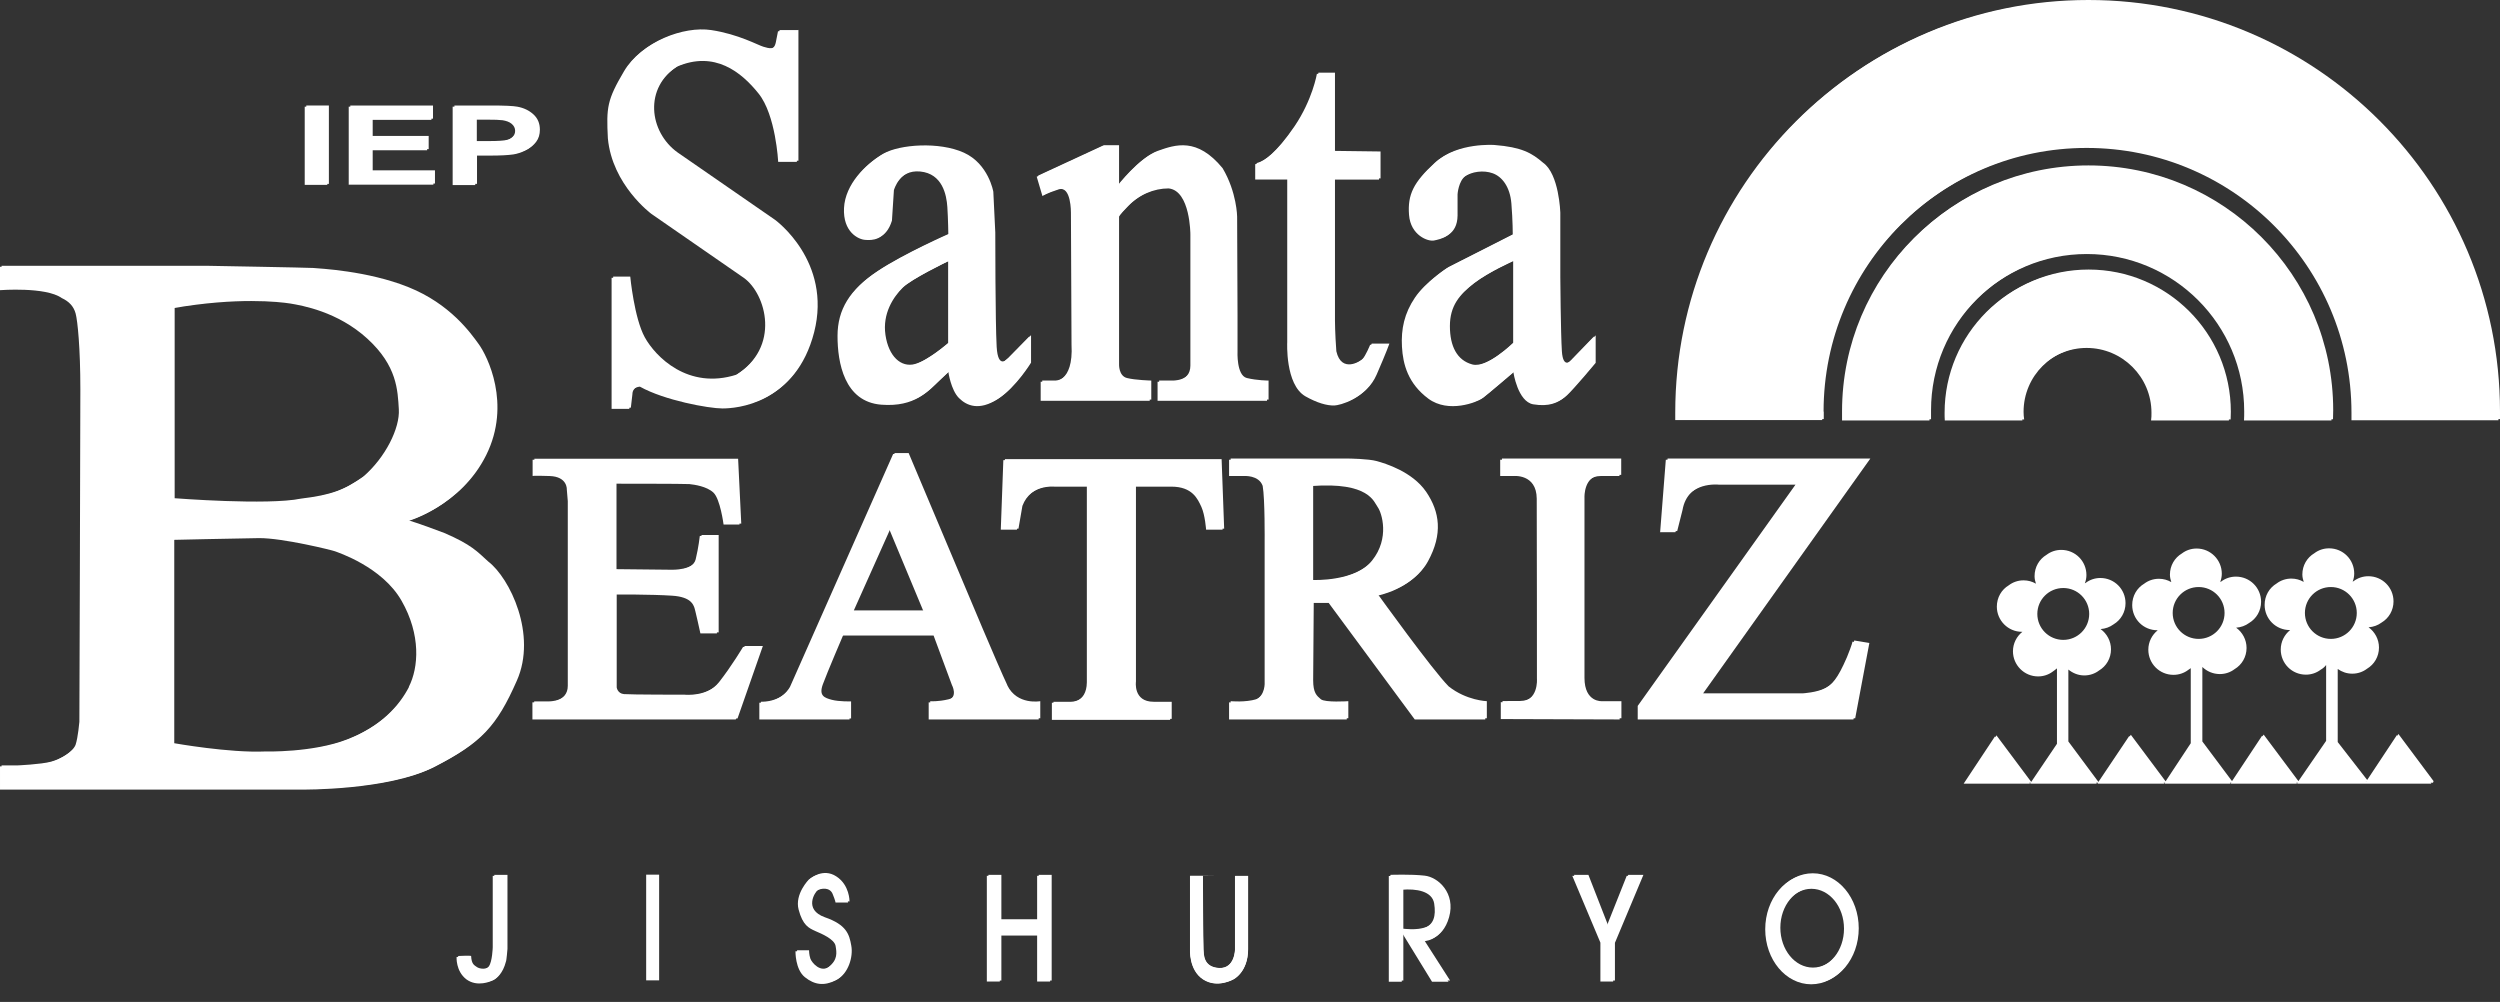 <?xml version="1.0" encoding="UTF-8"?>
<svg id="Capa_2" data-name="Capa 2" xmlns="http://www.w3.org/2000/svg" viewBox="0 0 127.25 51">
  <rect x="0" y="0" width="127.25" height="51" fill="#333333" stroke="none"/>
  <defs>
    <style>
      .cls-1, .cls-2 {
        fill: #fff;
      }

      .cls-2 {
        fill-rule: evenodd;
      }
    </style>
  </defs>
  <g id="Capa_1-2" data-name="Capa 1">
    <g>
      <path class="cls-2" d="M62.05,44.58h-1.48v3.74s-.07,1.05.66,1.53c.73.48,1.55,0,1.55,0,0,0,.74-.36.74-1.53v-3.73h-.66v3.73s0,1-.82.96c-.81-.05-.77-.7-.79-.95-.02-.25-.03-3.74-.03-3.74"/>
      <path class="cls-1" d="M93.76,21.38s0,.02,0,.02h4.45s0,0,0-.01c0-.02,0-.03,0-.05,0-.13,0-.26,0-.4,0-4.43,3.59-8.01,8.01-8.01s8.01,3.59,8.01,8.01c0,.15,0,.31-.01.46h4.45c0-.15.01-.3.01-.46,0-6.88-5.58-12.46-12.46-12.46s-12.46,5.58-12.46,12.46c0,.13,0,.27,0,.4,0,.01,0,.02,0,.04"/>
      <path class="cls-1" d="M92.74,21.01c0-7.44,6.03-13.48,13.47-13.48s13.48,6.03,13.48,13.48c0,.13,0,.25,0,.38h7.48c0-.13,0-.25,0-.38C127.17,9.44,117.79.05,106.22.05s-20.95,9.38-20.95,20.95c0,.13,0,.25,0,.38h7.48c0-.13,0-.25,0-.38"/>
      <path class="cls-1" d="M102.94,21.4c-.02-.13-.03-.26-.03-.39,0-1.82,1.48-3.3,3.3-3.3s3.3,1.48,3.3,3.3c0,.13,0,.26-.02.39h3.96c0-.13.01-.26.01-.39,0-4-3.24-7.24-7.24-7.24s-7.24,3.24-7.24,7.24c0,.13,0,.26.01.39h3.95Z"/>
      <polygon class="cls-2" points="50.89 49.96 50.23 49.96 50.23 44.58 50.89 44.58 50.89 46.85 52.79 46.85 52.79 44.58 53.45 44.58 53.45 49.96 52.79 49.96 52.79 47.62 50.89 47.62 50.89 49.96"/>
      <polygon class="cls-2" points="82.11 48.04 82.11 49.96 81.46 49.96 81.46 47.98 80.03 44.58 80.77 44.58 81.77 47.17 82.8 44.58 83.57 44.58 82.11 48.04"/>
      <path class="cls-2" d="M24.77,28.63c-.55-.51-.86-.86-2.23-1.45-1.37-.52-1.82-.64-1.82-.64,0,0,2.66-.73,3.95-3.33,1.29-2.6.05-5.05-.38-5.64-.42-.58-1.46-2.05-3.57-2.9-2.11-.85-4.57-.95-4.85-.98-.29-.02-5.34-.11-5.34-.11H0v1.19s2.33-.18,3.14.4c.37.17.61.42.71.79.1.37.24,1.76.24,3.85s-.05,16.93-.05,16.93c0,0-.07.8-.19,1.16-.12.36-.8.78-1.33.92-.53.14-1.73.19-1.73.19h-.79v1.18h15.38s4.38.05,6.71-1.15c2.33-1.2,3.11-2.02,4.14-4.36,1.03-2.33-.35-5.21-1.46-6.06M8.79,15.69c3.26-.57,5.41-.33,5.99-.24.58.1,2.4.4,3.92,1.79,1.52,1.39,1.54,2.63,1.6,3.59.06.96-.68,2.46-1.82,3.44-1.01.71-1.68.97-3.25,1.16-1.7.35-6.43-.02-6.43-.02v-9.73ZM20.82,34.96c-.5.97-1.44,2.03-3.21,2.72-1.77.69-4.2.62-4.2.62-1.82.08-4.62-.42-4.62-.42v-10.4s2.98-.07,4.39-.09c1.21-.01,3.75.62,3.87.67.12.05,2.4.78,3.39,2.52.99,1.73.87,3.4.37,4.38"/>
      <path class="cls-2" d="M27.08,23.4h10.4l.16,3.3h-.81s-.17-1.31-.52-1.63c-.35-.32-.96-.4-1.22-.43-.26-.02-3.8-.02-3.8-.02v4.4l2.8.03s1.17.04,1.32-.58c.15-.62.21-1.19.21-1.19h.87v4.96h-.84s-.28-1.29-.32-1.35c-.04-.06-.11-.51-1.13-.57-1.03-.07-2.9-.06-2.9-.06v4.78s.04.31.37.34c.33.03,3.09.03,3.09.03,0,0,1.2.13,1.84-.69.65-.83,1.22-1.79,1.22-1.79h.92l-1.29,3.69h-10.35v-.87h.77s1.03.01,1.03-.84v-9.4l-.05-.6s.04-.65-.87-.68c-.91-.03-.87,0-.87,0v-.83Z"/>
      <path class="cls-2" d="M73.66,35c-.82-.82-3.59-4.67-3.59-4.67,0,0,1.79-.32,2.54-1.71.75-1.38.6-2.5-.1-3.53-.71-1.03-2.08-1.44-2.51-1.56-.43-.12-1.44-.13-1.44-.13h-6v.83h.76s.75-.06.95.5c.12.67.1,2.85.1,2.85v7.13s.06.7-.5.94c-.56.17-1.31.1-1.31.1v.87h5.99v-.87s-1.19.08-1.4-.1c-.21-.18-.39-.32-.39-.97s.03-3.99.03-3.99h.84l4.38,5.93h3.59v-.87s-1.03-.03-1.94-.75M66.75,29.57v-4.83c2.95-.22,3.18.81,3.38,1.08.2.28.62,1.57-.29,2.71-.91,1.14-3.09,1.04-3.09,1.04"/>
      <path class="cls-2" d="M76.39,35.75v.85l6.05.02v-.87h-.98s-.9.08-.9-1.19v-9.18s-.05-1.15.91-1.15h.96v-.83h-6.07v.83h.67s1.18-.13,1.19,1.15c.01,1.28.01,9.17.01,9.17,0,0,.1,1.18-.95,1.19-1.05.01-.9,0-.9,0"/>
      <path class="cls-2" d="M84.5,27.1l.29-3.7h10.32l-8.51,11.95h5.08s.7-.04,1.13-.26c.44-.22.72-.53,1.2-1.64.28-.69.28-.79.28-.79l.77.13-.72,3.83h-10.98v-.69l8.03-11.26h-3.89s-1.68-.2-1.95,1.35c-.25.99-.27,1.07-.27,1.07h-.79Z"/>
      <path class="cls-2" d="M40.56,1.57v6.67h-.95s-.12-2.39-1-3.48c-.88-1.1-2.24-2.19-4.15-1.37-1.8,1.12-1.5,3.39-.05,4.43l4.96,3.43s2.91,2.1,1.99,5.72c-.93,3.62-3.9,3.82-4.59,3.82s-2.95-.41-4.2-1.11c-.48.05-.46.44-.46.44l-.08.69h-.9v-6.67h.87s.2,2.11.74,3.09c.54.98,2.2,2.69,4.67,1.9,2.37-1.46,1.57-4.18.46-4.98l-4.71-3.26s-2-1.47-2.22-3.85c-.08-1.58-.04-1.95.82-3.41.86-1.46,2.96-2.25,4.36-2.04,1.39.21,2.38.77,2.66.85.28.08.61.2.71-.29.1-.49.11-.56.11-.56h.95Z"/>
      <path class="cls-2" d="M51.23,18.29s-.51.64-.58-.58c-.07-1.22-.07-5.82-.07-5.82l-.1-2.07s-.24-1.42-1.5-1.99c-1.26-.57-3.27-.42-4.09.05-.82.48-1.87,1.49-1.93,2.71-.06,1.22.73,1.6,1.08,1.62.35.03.99.03,1.28-.92.05-.72.1-1.55.1-1.55,0,0,.3-1.12,1.42-1.01,1.13.11,1.34,1.19,1.38,1.81.04.61.05,1.4.05,1.4,0,0-2.31,1.01-3.66,1.91-1.35.9-1.98,1.9-1.98,3.25s.34,3.36,2.24,3.5c1.7.13,2.37-.7,2.89-1.19l.51-.48s.13.92.54,1.33c.41.41,1.03.64,1.93.08.89-.56,1.66-1.82,1.66-1.82v-1.4l-1.15,1.17ZM48.26,17.46s-1.06.93-1.77,1.12c-.71.19-1.34-.39-1.5-1.48-.16-1.09.4-1.93.88-2.41.48-.48,2.39-1.39,2.39-1.39v4.16Z"/>
      <path class="cls-2" d="M52.76,9l3.35-1.55h.77v2s1.08-1.39,1.97-1.71c.9-.32,2-.7,3.3.88.73,1.23.74,2.47.74,2.47l.02,5.01v1.85s-.06,1.21.47,1.35c.53.13,1.11.13,1.11.13v.97h-5.57v-.97h.64s1.03.06,1.03-.82,0-6.68,0-6.68c0,0,0-2.23-1.11-2.34-.75,0-1.53.32-2.15.97-.45.46-.45.53-.45.53v7.5s-.03.6.4.71c.43.11,1.24.13,1.24.13v.97h-5.55v-.97h.64s1.04.08.93-1.89l-.03-6.71s.02-1.4-.63-1.19c-.65.21-.82.34-.82.34l-.29-.98Z"/>
      <path class="cls-2" d="M63.89,8.35v.79h1.63v8.28s-.11,2.15.92,2.75c.6.34,1.1.48,1.48.47.27-.01,1.56-.33,2.07-1.51.51-1.17.65-1.58.65-1.58h-.9s-.23.57-.4.74c-.17.17-1.14.78-1.4-.35-.07-.94-.07-1.56-.07-1.56v-7.24h2.32v-1.37l-2.32-.03v-3.98h-.84s-.22,1.31-1.14,2.67c-.92,1.35-1.58,1.83-2,1.93"/>
      <path class="cls-1" d="M79.88,18.41s-.41.45-.47-.47c-.06-.91-.08-3.78-.08-3.78v-3.28s-.06-1.97-.88-2.54c-.57-.49-1.08-.79-2.47-.9,0,0-1.87-.14-2.95.85-1.08.99-1.39,1.61-1.31,2.65.08,1.04.97,1.37,1.28,1.3.31-.07,1.09-.19,1.1-1.21,0-1.03,0-1.08,0-1.08,0,0,.04-.68.42-.95.39-.27.99-.35,1.46-.18.47.17.88.68.95,1.54.07.86.07,1.59.07,1.59l-3.35,1.7s-1.09.7-1.63,1.5c-.54.8-.71,1.6-.66,2.5.05.9.31,1.87,1.34,2.64,1.04.77,2.49.17,2.72,0,.23-.17,1.61-1.35,1.61-1.35,0,0,.22,1.5,1.01,1.64.79.13,1.26-.06,1.63-.4.37-.34,1.46-1.65,1.46-1.65v-1.4l-1.25,1.29ZM77.01,17.46s-1.38,1.35-2.15,1.14c-.78-.21-1.14-.93-1.14-1.95s.47-1.6,1.26-2.21c.79-.6,2.04-1.15,2.04-1.15v4.16Z"/>
      <path class="cls-2" d="M25.74,44.58h-.66v3.64s-.02.73-.2.97c-.18.25-.57.17-.69.08-.12-.09-.27-.13-.29-.56-.03-.03-.66,0-.66,0,0,0-.05.72.5,1.14.56.41,1.24.1,1.35.05.1-.05.43-.3.58-.9.03-.03.08-.65.08-.65v-3.77Z"/>
      <path class="cls-2" d="M43.16,45.92s.01-.82-.67-1.26c-.68-.45-1.32.11-1.32.11,0,0-.73.73-.52,1.53.21.8.52.94.85,1.09.33.14.96.41,1.03.75.06.35.12.71-.36,1.09-.48.38-.93-.19-1-.38-.07-.2-.07-.43-.07-.43h-.61s-.02.92.48,1.32c.5.4.99.45,1.56.16.56-.29.83-1.14.72-1.72-.1-.57-.24-1.06-1.34-1.44-1.1-.39-.51-1.29-.35-1.4.25-.15.68-.18.82.16.14.34.15.44.15.44h.64Z"/>
      <path class="cls-2" d="M73.68,46.74c.34-1.22-.56-2.04-1.25-2.11-.69-.08-1.74-.04-1.74-.04v5.38h.66v-2.51l1.54,2.51h.84l-1.32-2.06s.93.05,1.27-1.17M71.34,47.32v-2.03c.75-.07,1.56.07,1.66.7.1.64-.03,1.07-.5,1.25-.48.18-1.16.08-1.16.08"/>
      <path class="cls-2" d="M92.19,44.5c-1.29,0-2.34,1.25-2.34,2.8s1.05,2.8,2.34,2.8,2.34-1.25,2.34-2.8-1.05-2.8-2.34-2.8M92.2,49.3c-.92,0-1.66-.91-1.66-2.03s.74-2.03,1.66-2.03,1.66.91,1.66,2.03-.74,2.03-1.66,2.03"/>
      <path class="cls-2" d="M51.2,34.94c-.49-1.03-2.15-5-2.15-5l-2.88-6.83h-.71l-5.24,11.83s-.37.83-1.57.83v.85h4.59v-.87s-.6.02-.98-.08c-.37-.1-.67-.2-.46-.78.21-.58,1.05-2.54,1.05-2.54h4.67s.93,2.51.93,2.51c0,0,.35.65-.23.79-.58.14-.95.1-.95.1v.87h5.6v-.87s-1.18.22-1.68-.81M43.38,31.13l1.88-4.2,1.75,4.2h-3.63Z"/>
      <path class="cls-2" d="M51.78,26.96h-.84l.13-3.54h11.03l.13,3.54h-.84s-.05-.74-.24-1.16c-.19-.41-.46-1.03-1.53-1.03h-1.88v9.97s-.15,1.03.9,1.03h.92v.87h-6.02v-.87h.87s.9.05.91-1.04c0-1.09,0-9.96,0-9.96h-1.66s-1.26-.13-1.7,1.03l-.2,1.16Z"/>
      <g>
        <path class="cls-1" d="M15.51,9.41v-3.98h1.15v3.98h-1.15Z"/>
        <path class="cls-1" d="M17.75,9.41v-3.98h4.21v.67h-3.07v.88h2.85v.67h-2.85v1.08h3.17v.67h-4.32Z"/>
        <path class="cls-1" d="M23.04,9.41v-3.98h1.84c.7,0,1.15.02,1.36.06.33.06.6.19.82.39.22.2.33.46.33.78,0,.24-.06.45-.19.62-.13.17-.29.3-.48.39s-.39.16-.59.19c-.27.04-.67.06-1.19.06h-.75v1.5h-1.15ZM24.19,6.1v1.13h.63c.45,0,.75-.02.91-.06s.27-.11.36-.2c.09-.09.13-.19.13-.31,0-.14-.06-.26-.18-.36s-.28-.15-.46-.18c-.14-.02-.41-.03-.83-.03h-.55Z"/>
      </g>
      <path class="cls-2" d="M61.24,44.58h-.66v3.73s-.07,1.05.66,1.53c.73.48,1.55,0,1.55,0,0,0,.74-.36.74-1.53v-3.73h-.66v3.73s0,1-.82.96c-.81-.05-.77-.7-.79-.95-.02-.25-.03-3.74-.03-3.74"/>
      <path class="cls-1" d="M93.84,21.32s0,.02,0,.02h4.45s0,0,0-.01c0-.02,0-.03,0-.05,0-.13,0-.26,0-.4,0-4.43,3.59-8.01,8.01-8.01s8.01,3.59,8.01,8.01c0,.15,0,.31-.01.46h4.45c0-.15.01-.3.01-.46,0-6.88-5.58-12.46-12.46-12.46s-12.46,5.58-12.46,12.46c0,.13,0,.27,0,.4,0,.01,0,.02,0,.04"/>
      <path class="cls-1" d="M92.82,20.95c0-7.44,6.03-13.48,13.47-13.48s13.48,6.03,13.48,13.48c0,.13,0,.25,0,.38h7.48c0-.13,0-.25,0-.38,0-11.57-9.38-20.95-20.95-20.95s-20.95,9.38-20.95,20.95c0,.13,0,.25,0,.38h7.48c0-.13,0-.25,0-.38"/>
      <path class="cls-1" d="M103.03,21.35c-.02-.13-.03-.26-.03-.39,0-1.82,1.48-3.3,3.3-3.3s3.3,1.48,3.3,3.3c0,.13,0,.26-.02.39h3.96c0-.13.01-.26.01-.39,0-4-3.24-7.24-7.24-7.24s-7.24,3.24-7.24,7.24c0,.13,0,.26.01.39h3.95Z"/>
      <polygon class="cls-2" points="50.97 49.91 50.31 49.91 50.31 44.53 50.97 44.53 50.97 46.79 52.87 46.79 52.87 44.53 53.53 44.53 53.53 49.91 52.87 49.91 52.87 47.56 50.97 47.56 50.97 49.91"/>
      <polygon class="cls-2" points="82.2 47.99 82.2 49.91 81.54 49.91 81.54 47.93 80.11 44.53 80.85 44.53 81.86 47.12 82.88 44.53 83.65 44.53 82.2 47.99"/>
      <path class="cls-2" d="M24.85,28.58c-.56-.51-.86-.86-2.23-1.45-1.37-.52-1.82-.64-1.82-.64,0,0,2.66-.73,3.95-3.33,1.29-2.6.05-5.05-.38-5.64-.42-.58-1.46-2.05-3.57-2.9-2.11-.85-4.57-.95-4.85-.98-.29-.02-5.34-.11-5.34-.11H.08v1.19s2.33-.18,3.14.4c.37.17.61.43.71.79.1.37.24,1.76.24,3.85s-.05,16.93-.05,16.93c0,0-.07.8-.19,1.16-.12.36-.8.78-1.33.92-.53.14-1.73.19-1.73.19H.08v1.19h15.38s4.38.05,6.71-1.15c2.33-1.2,3.11-2.02,4.14-4.36,1.03-2.33-.35-5.21-1.46-6.06M8.88,15.64c3.26-.57,5.41-.33,5.99-.24.58.1,2.4.4,3.92,1.79,1.52,1.39,1.54,2.63,1.6,3.59.06.96-.68,2.46-1.82,3.44-1.01.71-1.68.97-3.25,1.16-1.7.35-6.43-.02-6.43-.02v-9.73ZM20.9,34.91c-.5.97-1.44,2.03-3.21,2.72-1.77.69-4.2.62-4.2.62-1.82.08-4.62-.42-4.62-.42v-10.4s2.98-.07,4.39-.09c1.21-.01,3.75.62,3.87.67.12.05,2.4.78,3.39,2.52.99,1.73.87,3.4.37,4.38"/>
      <path class="cls-2" d="M27.17,23.35h10.4l.16,3.3h-.81s-.17-1.31-.52-1.63c-.35-.32-.96-.4-1.22-.43-.26-.02-3.8-.02-3.8-.02v4.4l2.8.03s1.17.04,1.32-.58c.15-.62.21-1.19.21-1.19h.87v4.96h-.84s-.28-1.29-.32-1.35c-.04-.06-.11-.51-1.13-.57-1.03-.07-2.9-.06-2.9-.06v4.78s.04.31.37.34c.33.03,3.09.03,3.09.03,0,0,1.2.13,1.84-.69.65-.83,1.22-1.79,1.22-1.79h.92l-1.29,3.69h-10.35v-.87h.77s1.03.01,1.03-.84v-9.4l-.05-.6s.04-.65-.87-.68c-.91-.03-.87,0-.87,0v-.83Z"/>
      <path class="cls-2" d="M73.74,34.94c-.82-.82-3.59-4.67-3.59-4.67,0,0,1.79-.32,2.54-1.71.75-1.38.6-2.5-.1-3.53-.71-1.03-2.08-1.44-2.51-1.56-.43-.12-1.44-.13-1.44-.13h-6v.83h.76s.75-.06.95.5c.12.67.1,2.85.1,2.85v7.13s.06.7-.5.94c-.56.17-1.31.1-1.31.1v.87h5.99v-.87s-1.19.08-1.4-.1c-.21-.18-.39-.32-.39-.97s.03-3.99.03-3.99h.84l4.38,5.93h3.59v-.87s-1.03-.03-1.94-.75M66.84,29.52v-4.83c2.95-.22,3.18.81,3.38,1.08.2.28.62,1.57-.29,2.71-.91,1.14-3.09,1.04-3.09,1.04"/>
      <path class="cls-2" d="M76.48,35.69v.85l6.05.02v-.87h-.98s-.9.08-.9-1.19v-9.18s-.05-1.15.91-1.15h.96v-.83h-6.07v.83h.67s1.18-.13,1.19,1.15c.01,1.28.01,9.17.01,9.17,0,0,.1,1.18-.95,1.19-1.05.01-.9,0-.9,0"/>
      <path class="cls-2" d="M84.59,27.04l.29-3.7h10.32l-8.51,11.95h5.08s.7-.04,1.13-.26c.44-.22.72-.53,1.2-1.64.28-.69.28-.79.28-.79l.77.13-.72,3.83h-10.98v-.69l8.03-11.26h-3.89s-1.68-.2-1.95,1.35c-.25.99-.27,1.07-.27,1.07h-.79Z"/>
      <path class="cls-2" d="M40.64,1.51v6.67h-.95s-.12-2.39-1-3.48c-.88-1.1-2.24-2.19-4.15-1.37-1.8,1.12-1.5,3.39-.05,4.43l4.96,3.43s2.91,2.1,1.99,5.72c-.93,3.62-3.9,3.82-4.59,3.82s-2.95-.41-4.2-1.11c-.48.05-.46.44-.46.44l-.08.69h-.9v-6.67h.87s.2,2.11.74,3.09c.54.98,2.2,2.69,4.67,1.9,2.37-1.46,1.57-4.19.46-4.98l-4.71-3.26s-2-1.47-2.22-3.85c-.08-1.58-.04-1.95.82-3.41.86-1.46,2.96-2.25,4.36-2.04,1.39.21,2.38.77,2.66.85.28.08.61.2.71-.29.1-.49.11-.56.11-.56h.95Z"/>
      <path class="cls-2" d="M51.31,18.23s-.51.64-.58-.58c-.07-1.22-.07-5.82-.07-5.82l-.1-2.07s-.24-1.42-1.5-1.99c-1.26-.57-3.27-.42-4.09.05-.82.48-1.87,1.49-1.93,2.71-.06,1.22.73,1.6,1.08,1.62.35.03.99.03,1.28-.92.05-.72.1-1.55.1-1.55,0,0,.3-1.12,1.42-1.01,1.13.11,1.34,1.19,1.38,1.81.04.61.05,1.4.05,1.4,0,0-2.31,1.01-3.66,1.91-1.35.9-1.98,1.89-1.98,3.25s.34,3.36,2.24,3.5c1.7.13,2.37-.7,2.89-1.19l.51-.48s.13.92.54,1.33c.41.41,1.03.64,1.93.08.89-.56,1.66-1.82,1.66-1.82v-1.4l-1.15,1.17ZM48.34,17.41s-1.06.93-1.77,1.12c-.71.19-1.34-.39-1.5-1.48-.16-1.09.4-1.93.88-2.41.48-.48,2.39-1.39,2.39-1.39v4.16Z"/>
      <path class="cls-2" d="M52.84,8.94l3.35-1.55h.77v2s1.08-1.39,1.97-1.71c.9-.32,2-.7,3.3.88.73,1.23.74,2.47.74,2.47l.02,5.01v1.85s-.06,1.21.47,1.35c.53.13,1.11.13,1.11.13v.97h-5.57v-.97h.64s1.03.06,1.03-.82,0-6.68,0-6.68c0,0,0-2.23-1.11-2.34-.75,0-1.53.32-2.15.97-.45.46-.45.53-.45.53v7.5s-.03.6.4.71c.43.11,1.24.13,1.24.13v.97h-5.55v-.97h.64s1.04.08.93-1.89l-.03-6.71s.02-1.4-.63-1.19c-.65.21-.82.34-.82.34l-.29-.98Z"/>
      <path class="cls-2" d="M63.97,8.29v.79h1.63v8.28s-.11,2.15.92,2.75c.6.34,1.1.48,1.48.47.27-.01,1.56-.33,2.07-1.51.51-1.17.65-1.58.65-1.58h-.9s-.23.57-.4.74c-.17.17-1.14.78-1.4-.35-.07-.94-.07-1.56-.07-1.56v-7.24h2.32v-1.37l-2.32-.03v-3.98h-.84s-.22,1.31-1.14,2.67c-.92,1.35-1.58,1.83-2,1.93"/>
      <path class="cls-1" d="M79.97,18.35s-.41.45-.47-.47c-.06-.91-.08-3.78-.08-3.78v-3.28s-.06-1.97-.88-2.54c-.57-.49-1.08-.79-2.47-.9,0,0-1.87-.14-2.95.85-1.08.99-1.39,1.61-1.31,2.65.08,1.04.97,1.37,1.28,1.3s1.09-.19,1.1-1.21c0-1.03,0-1.08,0-1.08,0,0,.04-.68.42-.95.39-.27.99-.35,1.46-.18.47.17.88.68.95,1.54.07.86.07,1.59.07,1.59l-3.35,1.7s-1.09.7-1.63,1.5c-.54.8-.71,1.6-.66,2.5.05.9.31,1.87,1.34,2.64,1.04.77,2.49.17,2.72,0,.23-.17,1.61-1.35,1.61-1.35,0,0,.22,1.5,1.01,1.64.79.13,1.26-.06,1.63-.4.37-.34,1.46-1.65,1.46-1.65v-1.4l-1.25,1.29ZM77.09,17.41s-1.38,1.35-2.15,1.14c-.78-.21-1.14-.93-1.14-1.95s.47-1.6,1.26-2.21c.79-.6,2.04-1.15,2.04-1.15v4.16Z"/>
      <path class="cls-2" d="M25.82,44.53h-.66v3.64s-.02.73-.2.97c-.18.25-.57.17-.69.08-.12-.09-.27-.13-.29-.56-.03-.03-.66,0-.66,0,0,0-.05.72.5,1.14.56.41,1.24.1,1.35.05.1-.05.43-.3.58-.9.03-.03.08-.65.08-.65v-3.77Z"/>
      <path class="cls-2" d="M43.24,45.87s.01-.82-.67-1.26c-.68-.45-1.32.11-1.32.11,0,0-.73.73-.52,1.53.21.8.52.94.85,1.09.33.14.96.41,1.03.75.06.35.12.71-.36,1.09-.48.38-.93-.19-1-.38-.07-.2-.07-.43-.07-.43h-.61s-.02.92.48,1.32c.5.4.99.45,1.56.16.56-.29.83-1.14.72-1.72-.1-.57-.24-1.06-1.34-1.44-1.1-.39-.51-1.29-.35-1.4.25-.15.68-.18.82.16.14.33.15.43.15.43h.64Z"/>
      <path class="cls-2" d="M73.76,46.68c.34-1.22-.56-2.04-1.25-2.11-.69-.08-1.74-.04-1.74-.04v5.38h.66v-2.51l1.54,2.51h.84l-1.32-2.06s.93.05,1.27-1.17M71.43,47.27v-2.03c.75-.07,1.56.07,1.66.7.1.64-.03,1.07-.5,1.25-.48.18-1.16.08-1.16.08"/>
      <path class="cls-2" d="M92.27,44.45c-1.29,0-2.34,1.25-2.34,2.8s1.05,2.8,2.34,2.8,2.34-1.25,2.34-2.8-1.05-2.8-2.34-2.8M92.28,49.25c-.92,0-1.66-.91-1.66-2.03s.74-2.03,1.66-2.03,1.66.91,1.66,2.03-.74,2.03-1.66,2.03"/>
      <path class="cls-2" d="M51.28,34.89c-.49-1.03-2.15-5-2.15-5l-2.88-6.83h-.71l-5.24,11.83s-.37.83-1.57.83v.85h4.59v-.87s-.6.02-.98-.08c-.37-.1-.67-.2-.46-.78.21-.58,1.05-2.54,1.05-2.54l4.67-.02.93,2.52s.35.65-.23.79c-.58.14-.95.1-.95.1v.87h5.6v-.87s-1.18.22-1.68-.81M43.46,31.07l1.88-4.2,1.75,4.2h-3.63Z"/>
      <path class="cls-2" d="M51.86,26.91h-.84l.13-3.54h11.03l.13,3.54h-.84s-.05-.74-.24-1.16c-.19-.41-.46-1.03-1.53-1.03h-1.88v9.97s-.15,1.03.9,1.03h.92v.87h-6.02v-.87h.87s.9.05.91-1.04c0-1.09,0-9.96,0-9.96h-1.66s-1.26-.13-1.7,1.03l-.2,1.16Z"/>
      <g>
        <path class="cls-1" d="M15.59,9.36v-3.99h1.15v3.99h-1.15Z"/>
        <path class="cls-1" d="M17.83,9.36v-3.99h4.21v.67h-3.07v.88h2.85v.67h-2.85v1.08h3.17v.67h-4.32Z"/>
        <path class="cls-1" d="M23.13,9.36v-3.99h1.84c.7,0,1.15.02,1.36.06.33.06.6.19.82.39.22.2.33.46.33.78,0,.24-.06.45-.19.62s-.29.3-.48.39-.39.16-.59.19c-.27.04-.67.06-1.19.06h-.75v1.5h-1.15ZM24.27,6.05v1.13h.63c.45,0,.75-.02.91-.06s.27-.11.36-.2c.09-.09.13-.19.13-.31,0-.14-.06-.26-.18-.36s-.28-.15-.46-.18c-.14-.02-.41-.03-.83-.03h-.55Z"/>
      </g>
      <rect class="cls-1" x="32.89" y="44.52" width=".66" height="5.38"/>
      <path class="cls-2" d="M123.87,39.76l-1.79-2.4-.06.09-.02-.03-1.51,2.28-1.5-1.93v-3.72c.21.15.46.24.74.24s.54-.09.75-.25c.37-.22.61-.62.61-1.08,0-.42-.21-.8-.53-1.03.25-.02.47-.1.66-.24.37-.22.61-.62.61-1.08,0-.71-.57-1.28-1.28-1.28-.28,0-.54.09-.75.25-.01,0-.03.02-.05.03.05-.13.08-.27.08-.42,0-.71-.57-1.28-1.28-1.28-.28,0-.54.09-.75.25-.37.22-.61.62-.61,1.08,0,.13.03.26.07.38-.19-.11-.4-.17-.63-.17-.28,0-.54.09-.75.25-.37.22-.61.62-.61,1.09,0,.71.57,1.28,1.28,1.28,0,0,.01,0,.02,0-.29.23-.48.59-.48.99,0,.71.57,1.28,1.28,1.28.28,0,.54-.09.75-.25.11-.06.2-.14.28-.24v3.86l-1.41,2.05-1.77-2.37-.06.09-.02-.03-1.53,2.31-1.51-2.02v-3.79c.23.22.54.36.89.36.28,0,.54-.09.75-.25.37-.22.61-.62.61-1.08,0-.42-.21-.8-.53-1.03.25-.02.47-.1.66-.24.37-.22.61-.62.61-1.08,0-.71-.57-1.28-1.28-1.28-.28,0-.54.09-.75.25-.01,0-.03.02-.05.02.05-.13.08-.27.08-.42,0-.7-.57-1.28-1.28-1.28-.28,0-.54.09-.75.25-.37.22-.61.62-.61,1.08,0,.13.03.26.07.38-.19-.11-.4-.17-.63-.17-.28,0-.54.09-.75.25-.37.22-.61.62-.61,1.09,0,.71.57,1.28,1.28,1.28,0,0,.01,0,.02,0-.29.23-.48.59-.48.99,0,.71.57,1.28,1.28,1.28.28,0,.54-.09.75-.25.04-.03.09-.06.13-.09v3.82l-1.28,1.94-1.77-2.37-.06.09-.02-.03-1.57,2.34-1.53-2.06v-3.66c.22.18.5.3.81.3.28,0,.54-.09.75-.25.37-.22.61-.62.61-1.08,0-.42-.21-.8-.53-1.03.25-.02.47-.1.66-.24.37-.22.61-.62.61-1.08,0-.71-.57-1.28-1.28-1.28-.28,0-.54.09-.75.25-.01,0-.03.01-.04.02.05-.13.08-.27.08-.42,0-.71-.57-1.28-1.28-1.28-.28,0-.54.09-.75.25-.37.22-.61.62-.61,1.09,0,.13.03.26.07.38-.19-.11-.4-.17-.63-.17-.28,0-.54.09-.75.25-.37.22-.61.62-.61,1.09,0,.7.57,1.28,1.28,1.28,0,0,.01,0,.02,0-.29.23-.48.59-.48.99,0,.7.57,1.28,1.28,1.28.28,0,.54-.09.75-.25.07-.05.14-.1.21-.16v3.84l-1.31,1.94-1.77-2.37-.06.09-.02-.03-1.59,2.4h3.38l-.04-.05h.08l-.04.05h3.4l-.04-.05h.11l-.04.05h3.41l-.04-.05h.08l-.04.05h3.37l-.04-.05h.08l-.04.05h3.38l-.04-.05h.08l-.04.05h6.84l-.04-.05h.12ZM103.7,31.25c0-.73.59-1.32,1.32-1.32s1.32.59,1.32,1.32-.59,1.32-1.32,1.32-1.32-.59-1.32-1.32ZM110.59,31.2c0-.73.59-1.32,1.32-1.32s1.32.59,1.32,1.32-.59,1.32-1.32,1.32-1.32-.59-1.32-1.32ZM117.32,31.2c0-.73.59-1.32,1.32-1.32s1.32.59,1.32,1.32-.59,1.32-1.32,1.32-1.32-.59-1.32-1.32ZM120.42,39.76h.02v.02s-.02-.02-.02-.02Z"/>
    </g>
  </g>
</svg>